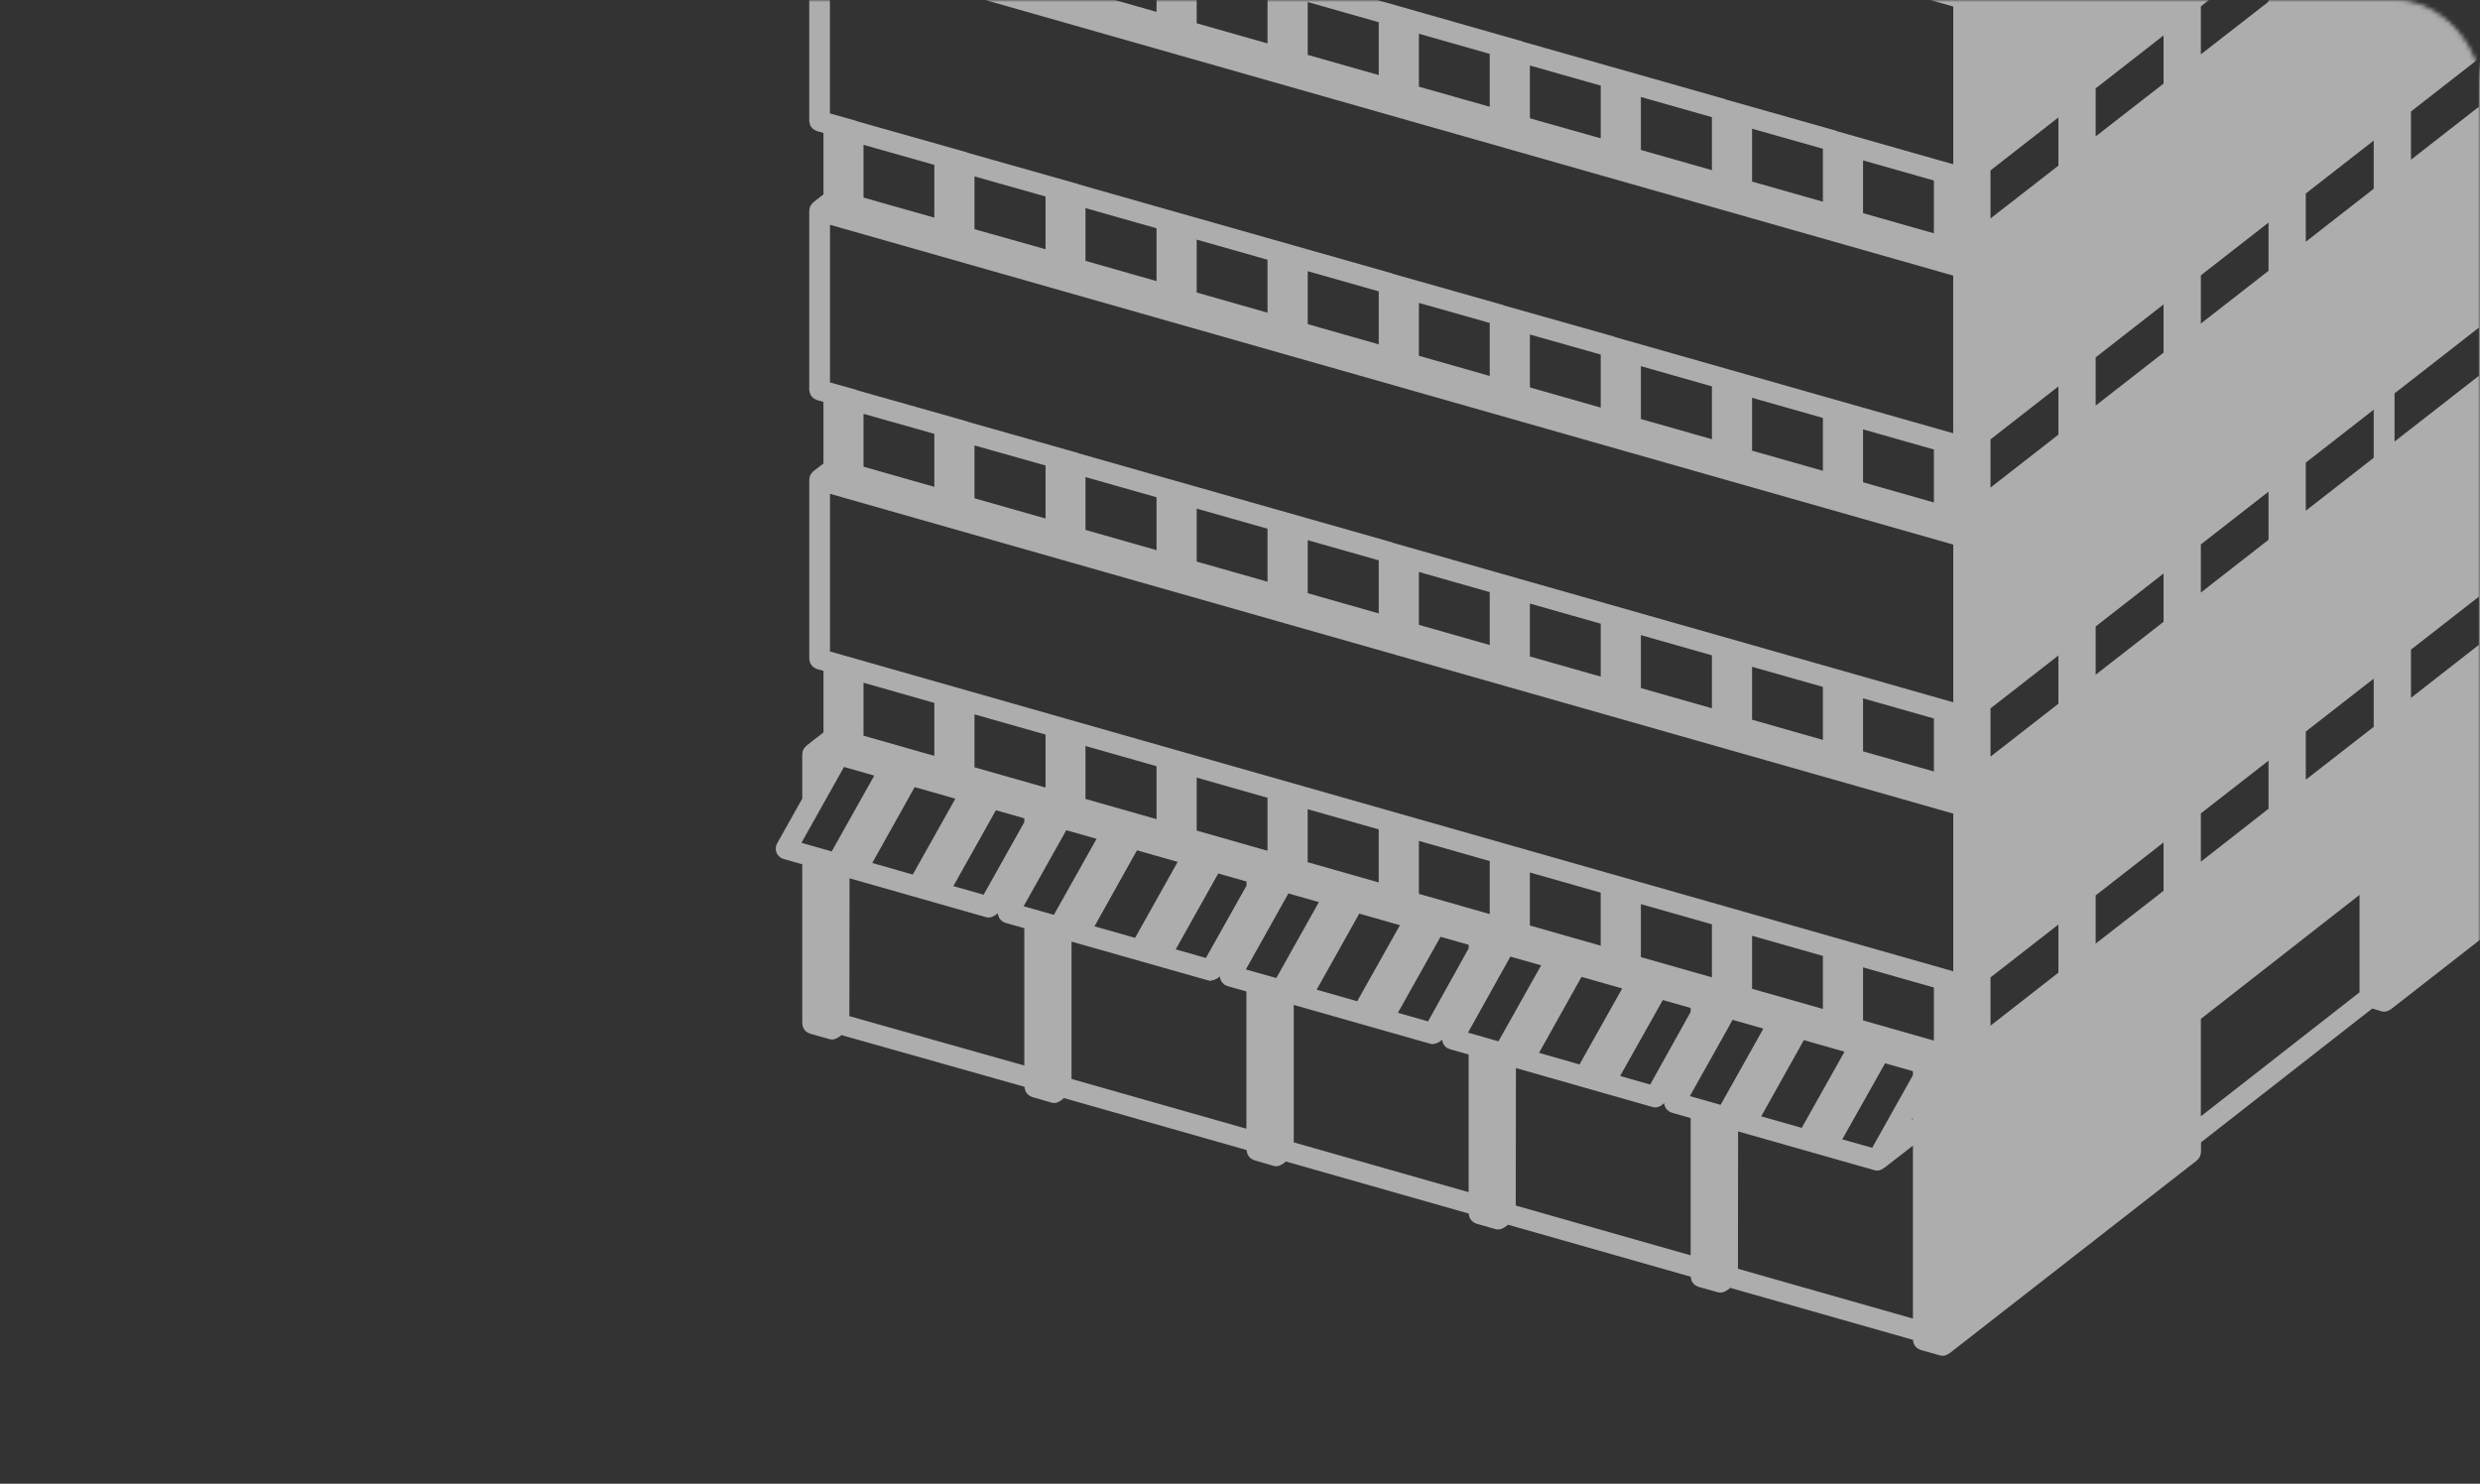 <?xml version="1.0" encoding="UTF-8"?> <svg xmlns="http://www.w3.org/2000/svg" width="585" height="350" viewBox="0 0 585 350" fill="none"><rect x="0" y="0" width="585" height="350" fill="#333333" stroke="none"/> <mask id="mask0_784_127" style="mask-type:alpha" maskUnits="userSpaceOnUse" x="0" y="0" width="585" height="350"> <rect x="0.5" y="0.5" width="584" height="349" rx="19.5" fill="white" stroke="#E6E6E6"></rect> </mask> <g mask="url(#mask0_784_127)"> <g opacity="0.6"> <path d="M695.949 -413.116C695.941 -413.183 695.883 -413.224 695.867 -413.282C695.776 -413.62 695.628 -413.926 695.406 -414.19C695.365 -414.24 695.349 -414.29 695.308 -414.331C695.037 -414.62 694.692 -414.818 694.305 -414.95C694.264 -414.967 694.248 -415 694.207 -415.016L424.33 -491.909C423.59 -492.116 422.777 -491.967 422.152 -491.488L191.826 -311.837C191.793 -311.813 191.784 -311.771 191.76 -311.738C191.456 -311.474 191.209 -311.16 191.061 -310.78C191.037 -310.722 191.045 -310.664 191.028 -310.615C190.954 -310.383 190.881 -310.144 190.881 -309.888V-288.707C190.881 -288.649 190.905 -288.608 190.913 -288.55C190.922 -288.376 190.963 -288.228 191.012 -288.062C191.053 -287.914 191.086 -287.757 191.16 -287.624C191.226 -287.484 191.324 -287.368 191.415 -287.244C191.513 -287.112 191.604 -286.988 191.727 -286.881C191.834 -286.782 191.965 -286.708 192.097 -286.633C192.245 -286.542 192.384 -286.46 192.549 -286.402C192.598 -286.385 192.631 -286.344 192.688 -286.336L194.233 -285.898V-271.4L191.842 -269.525C191.801 -269.492 191.784 -269.442 191.743 -269.409C191.678 -269.351 191.612 -269.293 191.546 -269.227C191.464 -269.137 191.398 -269.037 191.332 -268.93C191.267 -268.839 191.209 -268.748 191.16 -268.649C191.119 -268.567 191.086 -268.484 191.053 -268.393C191.037 -268.343 190.996 -268.302 190.979 -268.253C190.963 -268.187 190.979 -268.129 190.963 -268.071C190.938 -267.955 190.922 -267.84 190.913 -267.724C190.913 -267.674 190.881 -267.633 190.881 -267.583V-225.263C190.881 -225.205 190.905 -225.164 190.913 -225.106C190.922 -224.932 190.963 -224.784 191.012 -224.618C191.053 -224.47 191.086 -224.313 191.16 -224.18C191.226 -224.04 191.324 -223.924 191.415 -223.8C191.513 -223.668 191.604 -223.544 191.727 -223.437C191.834 -223.338 191.965 -223.264 192.097 -223.189C192.245 -223.098 192.384 -223.016 192.549 -222.958C192.598 -222.941 192.631 -222.9 192.688 -222.892L194.233 -222.454V-207.915L191.858 -206.089C191.817 -206.056 191.793 -206.006 191.76 -205.973C191.686 -205.907 191.612 -205.849 191.546 -205.775C191.464 -205.684 191.406 -205.593 191.341 -205.494C191.283 -205.403 191.226 -205.313 191.176 -205.222C191.135 -205.131 191.094 -205.048 191.061 -204.949C191.045 -204.899 191.004 -204.858 190.987 -204.809C190.971 -204.751 190.987 -204.693 190.971 -204.627C190.946 -204.511 190.93 -204.404 190.922 -204.288C190.922 -204.23 190.889 -204.189 190.889 -204.131V-161.81C190.889 -161.753 190.913 -161.711 190.922 -161.653C190.93 -161.48 190.971 -161.331 191.02 -161.166C191.061 -161.017 191.094 -160.86 191.168 -160.728C191.234 -160.588 191.332 -160.472 191.423 -160.348C191.521 -160.216 191.612 -160.092 191.735 -159.985C191.842 -159.886 191.973 -159.811 192.105 -159.737C192.253 -159.646 192.393 -159.563 192.557 -159.506C192.606 -159.489 192.639 -159.448 192.697 -159.439L194.241 -159.002V-144.471L191.867 -142.645C191.826 -142.612 191.801 -142.562 191.768 -142.529C191.694 -142.463 191.628 -142.405 191.563 -142.339C191.48 -142.248 191.415 -142.149 191.349 -142.05C191.291 -141.959 191.234 -141.877 191.185 -141.778C191.143 -141.687 191.102 -141.604 191.07 -141.505C191.053 -141.455 191.012 -141.414 190.996 -141.365C190.979 -141.307 190.996 -141.249 190.979 -141.183C190.954 -141.067 190.938 -140.96 190.93 -140.844C190.93 -140.786 190.897 -140.745 190.897 -140.687V-98.366C190.897 -98.308 190.922 -98.267 190.93 -98.209C190.938 -98.044 190.979 -97.887 191.028 -97.73C191.07 -97.573 191.102 -97.425 191.176 -97.284C191.242 -97.152 191.332 -97.036 191.423 -96.921C191.521 -96.788 191.612 -96.656 191.743 -96.549C191.85 -96.45 191.973 -96.384 192.097 -96.309C192.245 -96.219 192.393 -96.128 192.557 -96.07C192.606 -96.053 192.639 -96.012 192.697 -96.004L194.241 -95.566V-81.027L191.85 -79.151C191.809 -79.118 191.793 -79.069 191.752 -79.036C191.686 -78.978 191.62 -78.912 191.554 -78.846C191.472 -78.755 191.406 -78.656 191.341 -78.557C191.283 -78.466 191.217 -78.375 191.168 -78.276C191.127 -78.193 191.094 -78.111 191.061 -78.02C191.045 -77.97 191.004 -77.929 190.987 -77.879C190.971 -77.813 190.987 -77.755 190.971 -77.698C190.946 -77.582 190.93 -77.466 190.922 -77.35C190.922 -77.301 190.889 -77.26 190.889 -77.21V-34.939C190.889 -34.881 190.913 -34.84 190.922 -34.782C190.93 -34.608 190.971 -34.46 191.02 -34.294C191.061 -34.146 191.094 -33.989 191.168 -33.857C191.234 -33.716 191.332 -33.601 191.423 -33.477C191.521 -33.344 191.612 -33.221 191.735 -33.113C191.842 -33.014 191.973 -32.94 192.105 -32.865C192.253 -32.775 192.393 -32.692 192.557 -32.634C192.606 -32.617 192.639 -32.576 192.697 -32.568L194.241 -32.13V-17.591L191.85 -15.716C191.809 -15.683 191.793 -15.633 191.752 -15.6C191.686 -15.542 191.62 -15.484 191.554 -15.418C191.472 -15.327 191.406 -15.228 191.341 -15.121C191.275 -15.03 191.217 -14.939 191.168 -14.84C191.127 -14.757 191.094 -14.675 191.061 -14.584C191.045 -14.534 191.004 -14.493 190.987 -14.443C190.971 -14.377 190.987 -14.319 190.971 -14.262C190.946 -14.146 190.93 -14.03 190.922 -13.915C190.922 -13.865 190.889 -13.824 190.889 -13.774V28.547C190.889 28.604 190.913 28.646 190.922 28.703C190.93 28.877 190.971 29.026 191.02 29.191C191.061 29.34 191.094 29.497 191.168 29.629C191.234 29.769 191.332 29.885 191.423 30.009C191.521 30.141 191.612 30.265 191.735 30.372C191.842 30.471 191.973 30.546 192.105 30.62C192.253 30.711 192.393 30.794 192.557 30.851C192.606 30.868 192.639 30.909 192.697 30.917L194.241 31.355V45.853L191.85 47.728C191.809 47.761 191.793 47.811 191.752 47.844C191.686 47.902 191.62 47.968 191.554 48.034C191.472 48.125 191.406 48.224 191.341 48.323C191.275 48.414 191.217 48.505 191.168 48.604C191.127 48.687 191.094 48.769 191.061 48.86C191.045 48.91 191.004 48.951 190.987 49.001C190.971 49.067 190.987 49.124 190.971 49.182C190.946 49.298 190.93 49.414 190.922 49.529C190.922 49.579 190.889 49.62 190.889 49.67V91.991C190.889 92.048 190.913 92.09 190.922 92.147C190.93 92.321 190.971 92.47 191.02 92.635C191.061 92.784 191.094 92.941 191.168 93.073C191.234 93.213 191.332 93.329 191.423 93.453C191.521 93.585 191.612 93.709 191.735 93.816C191.842 93.915 191.973 93.99 192.105 94.064C192.253 94.155 192.393 94.237 192.557 94.295C192.606 94.312 192.639 94.353 192.697 94.361L194.241 94.799V109.339L191.867 111.164C191.826 111.197 191.801 111.247 191.768 111.28C191.694 111.346 191.628 111.404 191.563 111.47C191.48 111.561 191.415 111.66 191.349 111.759C191.291 111.85 191.234 111.932 191.185 112.032C191.143 112.122 191.102 112.205 191.07 112.304C191.053 112.354 191.012 112.395 190.996 112.445C190.979 112.502 190.996 112.56 190.979 112.626C190.954 112.742 190.938 112.849 190.93 112.965C190.93 113.023 190.897 113.064 190.897 113.122V155.443C190.897 155.501 190.922 155.542 190.93 155.6C190.938 155.773 190.979 155.922 191.028 156.087C191.07 156.236 191.102 156.393 191.176 156.525C191.242 156.665 191.341 156.781 191.431 156.905C191.53 157.037 191.62 157.161 191.743 157.269C191.85 157.368 191.982 157.442 192.113 157.516C192.261 157.607 192.401 157.69 192.565 157.748C192.614 157.764 192.647 157.805 192.705 157.814L194.25 158.252V172.783L191.875 174.608C191.867 174.608 191.867 174.616 191.867 174.616L191.842 174.633L190.166 175.963C190.125 175.996 190.108 176.037 190.075 176.07C190.001 176.136 189.944 176.194 189.878 176.269C189.804 176.36 189.738 176.45 189.673 176.55C189.607 176.64 189.549 176.731 189.5 176.839C189.459 176.921 189.434 177.012 189.401 177.103C189.385 177.153 189.344 177.186 189.336 177.243C189.319 177.301 189.336 177.367 189.319 177.425C189.295 177.541 189.278 177.656 189.27 177.772C189.27 177.822 189.245 177.863 189.245 177.904V188.379L183.279 199.011C183.23 199.102 183.23 199.193 183.189 199.284C183.148 199.375 183.082 199.441 183.058 199.54C183.041 199.606 183.058 199.672 183.041 199.738C183.008 199.911 183 200.068 183 200.242C183 200.399 183.008 200.539 183.033 200.688C183.066 200.845 183.115 200.994 183.181 201.142C183.238 201.291 183.304 201.423 183.386 201.555C183.468 201.688 183.567 201.795 183.682 201.911C183.797 202.035 183.92 202.142 184.06 202.241C184.118 202.282 184.15 202.34 184.216 202.373C184.282 202.415 184.356 202.398 184.422 202.431C184.528 202.481 184.619 202.563 184.742 202.596L189.245 203.877V241.456C189.245 241.514 189.27 241.555 189.278 241.613C189.286 241.786 189.327 241.935 189.377 242.1C189.418 242.249 189.451 242.406 189.525 242.538C189.59 242.678 189.689 242.794 189.779 242.918C189.878 243.05 189.968 243.174 190.092 243.281C190.198 243.381 190.33 243.455 190.461 243.529C190.609 243.62 190.749 243.703 190.913 243.761C190.963 243.777 190.996 243.818 191.053 243.827L195.622 245.115C195.844 245.181 196.066 245.206 196.288 245.206C196.789 245.206 197.224 245.016 197.611 244.76C197.66 244.727 197.717 244.735 197.767 244.702H197.775L198.473 244.165L241.673 256.367V256.375C241.673 256.425 241.697 256.466 241.697 256.515C241.705 256.689 241.755 256.854 241.796 257.028C241.837 257.176 241.87 257.317 241.927 257.449C241.993 257.589 242.092 257.705 242.182 257.837C242.281 257.969 242.363 258.093 242.486 258.201C242.593 258.3 242.724 258.366 242.848 258.448C242.996 258.539 243.135 258.63 243.3 258.688C243.349 258.705 243.374 258.738 243.423 258.754L247.992 260.084C248.222 260.15 248.452 260.183 248.674 260.183C249.167 260.183 249.602 260.002 249.989 259.745C250.046 259.712 250.112 259.704 250.161 259.663C250.169 259.655 250.194 259.655 250.202 259.646L250.975 259.027L294.059 271.286V271.294C294.059 271.344 294.083 271.385 294.083 271.435C294.092 271.608 294.141 271.773 294.182 271.947C294.223 272.096 294.256 272.236 294.313 272.368C294.379 272.509 294.478 272.624 294.568 272.756C294.667 272.889 294.749 273.013 294.872 273.12C294.979 273.219 295.11 273.285 295.234 273.368C295.382 273.459 295.521 273.55 295.686 273.607C295.735 273.624 295.76 273.657 295.809 273.673L300.378 275.003C300.608 275.07 300.838 275.103 301.06 275.103C301.553 275.103 301.989 274.921 302.375 274.665C302.432 274.632 302.498 274.623 302.547 274.582C302.556 274.574 302.58 274.574 302.588 274.566L303.32 273.987L346.453 286.271C346.453 286.321 346.478 286.362 346.478 286.412C346.486 286.594 346.535 286.751 346.585 286.924C346.626 287.073 346.658 287.213 346.724 287.345C346.79 287.486 346.889 287.601 346.979 287.734C347.078 287.866 347.168 287.99 347.283 288.097C347.39 288.196 347.513 288.262 347.645 288.345C347.792 288.436 347.94 288.527 348.105 288.584C348.154 288.601 348.187 288.642 348.236 288.651L352.756 289.931C352.978 289.997 353.2 290.022 353.421 290.022C353.923 290.022 354.358 289.84 354.744 289.576C354.794 289.543 354.851 289.551 354.901 289.518C354.901 289.518 354.909 289.518 354.917 289.51L355.714 288.898L398.815 301.166V301.174C398.815 301.232 398.839 301.273 398.847 301.331C398.856 301.505 398.897 301.653 398.946 301.818C398.987 301.967 399.02 302.124 399.094 302.256C399.16 302.397 399.258 302.512 399.349 302.636C399.447 302.768 399.538 302.892 399.661 303C399.768 303.099 399.899 303.173 400.031 303.248C400.179 303.338 400.318 303.421 400.483 303.479C400.532 303.495 400.565 303.537 400.622 303.545L405.191 304.825C405.413 304.892 405.635 304.916 405.857 304.916C406.358 304.916 406.794 304.726 407.18 304.47C407.229 304.437 407.287 304.445 407.328 304.412L407.344 304.404L408.141 303.793L451.242 316.06V316.069C451.242 316.126 451.266 316.168 451.275 316.226C451.283 316.399 451.324 316.548 451.373 316.713C451.414 316.862 451.447 317.019 451.521 317.151C451.587 317.291 451.686 317.407 451.776 317.531C451.875 317.663 451.965 317.787 452.088 317.894C452.195 317.993 452.326 318.068 452.458 318.142C452.606 318.233 452.746 318.316 452.91 318.373C452.959 318.39 452.992 318.431 453.05 318.439L457.619 319.72C457.84 319.786 458.062 319.811 458.284 319.811C458.785 319.811 459.221 319.621 459.607 319.365C459.656 319.332 459.714 319.332 459.763 319.299C459.771 319.29 459.78 319.299 459.78 319.299L518.247 273.715C518.288 273.682 518.304 273.632 518.345 273.599C518.477 273.483 518.575 273.351 518.674 273.211C518.764 273.087 518.855 272.971 518.921 272.839C518.986 272.707 519.019 272.558 519.06 272.409C519.11 272.244 519.151 272.079 519.159 271.914C519.159 271.864 519.192 271.815 519.192 271.765V269.469L559.589 237.904L561.725 238.54C561.955 238.606 562.185 238.639 562.415 238.639C562.909 238.639 563.344 238.457 563.73 238.201C563.78 238.168 563.845 238.168 563.895 238.127C563.903 238.118 563.919 238.127 563.919 238.127L592.615 215.748C592.656 215.715 592.672 215.665 592.713 215.632C592.845 215.516 592.943 215.384 593.05 215.244C593.141 215.12 593.231 215.012 593.297 214.88C593.362 214.74 593.395 214.599 593.436 214.442C593.486 214.277 593.527 214.12 593.535 213.947C593.535 213.897 593.568 213.848 593.568 213.798V211.452L633.989 179.92L636.134 180.523C636.356 180.589 636.578 180.614 636.8 180.614C637.301 180.614 637.737 180.424 638.123 180.168C638.172 180.135 638.23 180.135 638.279 180.102C638.279 180.102 638.295 180.102 638.304 180.093L691.75 138.417C691.791 138.384 691.807 138.334 691.848 138.301C691.98 138.186 692.078 138.054 692.185 137.913C692.276 137.789 692.366 137.682 692.432 137.55C692.497 137.409 692.53 137.269 692.571 137.112C692.621 136.947 692.662 136.79 692.67 136.616C692.67 136.567 692.703 136.517 692.703 136.467V56.452L695.086 54.626C695.127 54.593 695.152 54.544 695.193 54.502C695.316 54.395 695.415 54.263 695.521 54.131C695.62 54.007 695.711 53.883 695.776 53.751C695.842 53.618 695.875 53.478 695.916 53.338C695.965 53.164 696.006 52.999 696.023 52.825C696.023 52.776 696.056 52.726 696.056 52.677V10.455C696.056 10.397 696.031 10.356 696.023 10.298C696.015 10.191 696.006 10.092 695.982 9.992C695.957 9.877 695.932 9.769 695.891 9.662C695.858 9.563 695.826 9.472 695.776 9.373C695.727 9.282 695.678 9.199 695.62 9.108C695.587 9.059 695.579 8.993 695.538 8.943C695.505 8.902 695.456 8.877 695.415 8.836C695.349 8.762 695.283 8.695 695.209 8.629C695.127 8.555 695.037 8.497 694.946 8.431C694.848 8.365 694.757 8.299 694.659 8.249C694.568 8.208 694.486 8.175 694.388 8.142C694.338 8.125 694.305 8.084 694.248 8.076L692.654 7.646V-6.893L695.037 -8.719C695.078 -8.752 695.102 -8.801 695.144 -8.843C695.267 -8.95 695.365 -9.082 695.472 -9.214C695.571 -9.338 695.661 -9.462 695.727 -9.594C695.793 -9.726 695.826 -9.867 695.867 -10.007C695.916 -10.181 695.957 -10.346 695.973 -10.52C695.973 -10.569 696.006 -10.619 696.006 -10.668V-52.989C696.006 -53.047 695.982 -53.088 695.973 -53.146C695.965 -53.253 695.957 -53.352 695.932 -53.452C695.908 -53.567 695.883 -53.675 695.842 -53.782C695.809 -53.881 695.776 -53.972 695.727 -54.071C695.678 -54.162 695.628 -54.245 695.571 -54.336C695.538 -54.385 695.53 -54.451 695.489 -54.501C695.456 -54.542 695.406 -54.567 695.365 -54.608C695.3 -54.682 695.234 -54.749 695.16 -54.815C695.078 -54.889 694.996 -54.947 694.897 -55.005C694.798 -55.071 694.708 -55.137 694.601 -55.186C694.511 -55.228 694.429 -55.261 694.338 -55.294C694.289 -55.31 694.256 -55.352 694.199 -55.36L692.645 -55.798V-70.353L695.045 -72.221C695.086 -72.254 695.102 -72.303 695.144 -72.336C695.267 -72.452 695.365 -72.576 695.464 -72.716C695.554 -72.84 695.653 -72.956 695.719 -73.096C695.784 -73.228 695.817 -73.369 695.85 -73.509C695.9 -73.683 695.941 -73.848 695.957 -74.021C695.957 -74.071 695.99 -74.112 695.99 -74.162V-116.433C695.99 -116.483 695.965 -116.524 695.957 -116.573C695.949 -116.681 695.941 -116.78 695.916 -116.879C695.891 -116.995 695.867 -117.11 695.826 -117.226C695.793 -117.325 695.76 -117.416 695.719 -117.499C695.678 -117.59 695.62 -117.672 695.563 -117.755C695.522 -117.813 695.513 -117.879 695.472 -117.937C695.439 -117.978 695.39 -118.003 695.349 -118.044C695.283 -118.118 695.226 -118.184 695.16 -118.242C695.078 -118.317 694.996 -118.366 694.905 -118.432C694.798 -118.507 694.708 -118.573 694.593 -118.622C694.511 -118.663 694.429 -118.697 694.346 -118.721C694.297 -118.738 694.272 -118.771 694.223 -118.787L692.645 -119.25V-133.781L695.045 -135.656C695.086 -135.689 695.102 -135.739 695.144 -135.772C695.267 -135.888 695.365 -136.011 695.464 -136.152C695.554 -136.276 695.653 -136.391 695.719 -136.532C695.784 -136.664 695.817 -136.804 695.85 -136.945C695.9 -137.118 695.941 -137.284 695.957 -137.457C695.957 -137.507 695.99 -137.548 695.99 -137.598V-179.96C695.99 -180.017 695.965 -180.059 695.957 -180.117C695.949 -180.224 695.941 -180.323 695.916 -180.422C695.891 -180.538 695.867 -180.645 695.826 -180.753C695.793 -180.852 695.76 -180.943 695.711 -181.042C695.661 -181.133 695.612 -181.215 695.554 -181.306C695.522 -181.356 695.513 -181.422 695.472 -181.471C695.439 -181.513 695.39 -181.538 695.349 -181.579C695.283 -181.653 695.217 -181.719 695.144 -181.785C695.061 -181.86 694.979 -181.917 694.881 -181.975C694.782 -182.041 694.692 -182.108 694.585 -182.157C694.503 -182.198 694.412 -182.231 694.322 -182.264C694.272 -182.281 694.24 -182.322 694.182 -182.331L692.654 -182.768V-197.275L695.045 -199.142C695.086 -199.175 695.102 -199.216 695.135 -199.249C695.267 -199.365 695.374 -199.505 695.48 -199.645C695.571 -199.769 695.661 -199.877 695.727 -200.009C695.793 -200.141 695.826 -200.29 695.867 -200.439C695.916 -200.604 695.957 -200.769 695.965 -200.942C695.965 -200.992 695.998 -201.033 695.998 -201.091V-243.412C695.998 -243.47 695.973 -243.511 695.965 -243.569C695.957 -243.676 695.949 -243.775 695.924 -243.875C695.9 -243.99 695.875 -244.098 695.834 -244.205C695.801 -244.304 695.768 -244.395 695.719 -244.494C695.669 -244.585 695.62 -244.668 695.563 -244.758C695.53 -244.808 695.522 -244.874 695.48 -244.924C695.448 -244.965 695.398 -244.99 695.357 -245.031C695.291 -245.105 695.226 -245.172 695.152 -245.238C695.07 -245.312 694.979 -245.37 694.889 -245.428C694.79 -245.494 694.7 -245.56 694.593 -245.609C694.503 -245.651 694.42 -245.684 694.33 -245.717C694.281 -245.733 694.248 -245.775 694.19 -245.783L692.637 -246.221V-260.752L695.02 -262.577C695.061 -262.61 695.086 -262.66 695.127 -262.701C695.25 -262.809 695.349 -262.941 695.456 -263.073C695.554 -263.197 695.645 -263.321 695.711 -263.453C695.776 -263.585 695.809 -263.726 695.85 -263.866C695.9 -264.04 695.941 -264.205 695.957 -264.378C695.957 -264.428 695.99 -264.477 695.99 -264.527V-306.848C695.99 -306.906 695.965 -306.947 695.957 -307.005C695.949 -307.112 695.941 -307.211 695.916 -307.31C695.891 -307.426 695.867 -307.533 695.826 -307.641C695.793 -307.74 695.76 -307.831 695.711 -307.93C695.661 -308.021 695.612 -308.103 695.554 -308.194C695.522 -308.244 695.513 -308.31 695.472 -308.359C695.439 -308.401 695.39 -308.426 695.349 -308.467C695.283 -308.541 695.217 -308.607 695.144 -308.673C695.061 -308.748 694.979 -308.806 694.889 -308.863C694.79 -308.929 694.7 -308.996 694.593 -309.045C694.503 -309.086 694.42 -309.119 694.33 -309.153C694.281 -309.169 694.248 -309.21 694.19 -309.219L692.637 -309.656V-324.187L695.02 -326.013C695.061 -326.046 695.086 -326.096 695.127 -326.137C695.25 -326.244 695.349 -326.377 695.456 -326.509C695.554 -326.633 695.645 -326.757 695.711 -326.889C695.776 -327.021 695.809 -327.161 695.85 -327.302C695.9 -327.475 695.941 -327.64 695.957 -327.814C695.957 -327.864 695.99 -327.913 695.99 -327.963V-370.283C695.99 -370.341 695.965 -370.383 695.957 -370.44C695.949 -370.548 695.941 -370.647 695.916 -370.746C695.891 -370.862 695.867 -370.969 695.826 -371.077C695.793 -371.176 695.76 -371.267 695.711 -371.366C695.661 -371.457 695.612 -371.539 695.554 -371.63C695.522 -371.68 695.513 -371.746 695.472 -371.795C695.439 -371.837 695.39 -371.861 695.349 -371.903C695.283 -371.977 695.217 -372.043 695.144 -372.109C695.061 -372.184 694.971 -372.241 694.881 -372.299C694.782 -372.365 694.692 -372.431 694.585 -372.481C694.494 -372.522 694.412 -372.555 694.314 -372.588C694.264 -372.605 694.231 -372.646 694.174 -372.654L692.621 -373.092V-387.623L695.004 -389.449C695.045 -389.482 695.07 -389.531 695.111 -389.573C695.234 -389.68 695.333 -389.812 695.439 -389.945C695.538 -390.068 695.628 -390.192 695.694 -390.325C695.76 -390.457 695.793 -390.597 695.834 -390.738C695.883 -390.911 695.924 -391.076 695.941 -391.25C695.941 -391.299 695.973 -391.349 695.973 -391.398V-412.58C695.973 -412.687 695.924 -412.77 695.916 -412.869C695.932 -413.001 695.965 -413.059 695.949 -413.116ZM196.189 200.845L189.048 198.813L199.09 180.92L206.231 182.952L196.189 200.845ZM234.926 191.122L241.615 193.03V193.955L232.025 211.055L224.884 209.023L234.926 191.122ZM229.872 181.002V168.512L246.628 173.278V185.769L229.872 181.002ZM215.311 206.297L205.754 203.571L215.763 185.67L225.353 188.404L215.311 206.297ZM220.398 178.301L203.692 173.543V161.052L220.398 165.81V178.301ZM241.615 251.344L200.355 239.696L200.396 207.181L232.559 216.342C232.781 216.409 233.003 216.433 233.225 216.433C233.71 216.433 234.162 216.26 234.564 215.987C234.614 215.954 234.663 215.954 234.712 215.921L234.737 215.913L235.378 215.417C235.386 215.541 235.394 215.665 235.419 215.781C235.452 215.938 235.509 216.086 235.567 216.235C235.624 216.384 235.69 216.516 235.772 216.648C235.855 216.78 235.961 216.888 236.068 217.003C236.183 217.119 236.298 217.226 236.438 217.326C236.496 217.367 236.528 217.425 236.594 217.458C236.66 217.499 236.742 217.483 236.816 217.516C236.931 217.565 237.021 217.648 237.136 217.681L241.623 218.953V251.344H241.615ZM248.6 215.797L241.459 213.773L251.525 195.839L258.666 197.871L248.6 215.797ZM248.172 191.461C248.172 191.428 248.181 191.386 248.181 191.345L248.279 191.37L248.172 191.461ZM287.37 206.041L294.034 207.941V208.916L284.461 225.975L277.336 223.951L287.37 206.041ZM282.283 195.93V183.431L298.989 188.189V200.688L282.283 195.93ZM267.755 221.233L258.173 218.515L268.198 200.581L277.796 203.315L267.755 221.233ZM272.808 193.228L256.053 188.462V175.971L272.808 180.738V193.228ZM294.026 266.255L252.758 254.516V222.117L284.962 231.262C285.184 231.328 285.406 231.353 285.619 231.353C285.71 231.353 285.784 231.278 285.874 231.262C286.227 231.229 286.556 231.113 286.868 230.931C286.959 230.882 287.049 230.857 287.131 230.799C287.14 230.791 287.156 230.799 287.164 230.791L287.764 230.328C287.772 230.46 287.781 230.584 287.805 230.708C287.838 230.865 287.896 231.014 287.953 231.163C288.011 231.311 288.076 231.443 288.159 231.576C288.241 231.708 288.348 231.815 288.454 231.931C288.569 232.047 288.684 232.154 288.824 232.253C288.882 232.294 288.915 232.352 288.98 232.385C289.046 232.427 289.128 232.41 289.202 232.443C289.317 232.493 289.408 232.575 289.523 232.608L294.009 233.872V266.255H294.026ZM301.068 230.708L293.878 228.684L303.92 210.75L311.11 212.799L301.068 230.708ZM300.583 206.372C300.583 206.339 300.592 206.305 300.592 206.272L300.682 206.297L300.583 206.372ZM339.797 220.977L346.445 222.869V223.695L336.863 240.935L329.747 238.911L339.797 220.977ZM334.702 210.857V198.358L351.408 203.117V215.616L334.702 210.857ZM320.149 236.185L310.576 233.459L320.634 215.508L330.224 218.243L320.149 236.185ZM325.219 208.156L308.464 203.381V190.882L325.219 195.649V208.156ZM346.445 281.224L305.177 269.477V237.053L337.365 246.206C337.586 246.272 337.816 246.305 338.038 246.305C338.129 246.305 338.195 246.231 338.277 246.222C338.589 246.198 338.885 246.107 339.172 245.958C339.246 245.925 339.304 245.892 339.378 245.851C339.435 245.809 339.493 245.793 339.55 245.743C339.567 245.735 339.583 245.735 339.6 245.727L340.2 245.256C340.216 245.487 340.241 245.71 340.315 245.925C340.323 245.941 340.331 245.958 340.339 245.974C340.512 246.429 340.816 246.825 341.235 247.115C341.26 247.131 341.284 247.164 341.309 247.181C341.342 247.205 341.366 247.238 341.399 247.263C341.473 247.304 341.555 247.288 341.629 247.321C341.769 247.387 341.892 247.461 342.04 247.503L346.428 248.75V281.224H346.445ZM353.471 245.636L346.28 243.587L356.281 225.653L363.529 227.718L353.471 245.636ZM352.945 221.291C352.945 221.258 352.953 221.225 352.953 221.192L353.043 221.216L352.945 221.291ZM392.232 235.896L398.806 237.771V238.697L389.258 255.838L382.166 253.814L392.232 235.896ZM387.064 225.777V213.269L403.819 218.036V230.543L387.064 225.777ZM372.593 251.088L363.036 248.362L373.061 230.436L382.651 233.17L372.593 251.088ZM377.581 223.075L360.875 218.317V205.81L377.581 210.568V223.075ZM398.806 296.127L357.547 284.38L357.588 251.947L389.784 261.125C390.005 261.191 390.236 261.224 390.457 261.224H390.507C390.926 261.224 391.296 261.092 391.641 260.91C391.682 260.894 391.706 260.861 391.739 260.844C391.764 260.828 391.789 260.811 391.813 260.795L391.854 260.77C391.887 260.745 391.92 260.729 391.953 260.704C392.06 260.621 392.175 260.555 392.273 260.456L392.569 260.225C392.569 260.249 392.578 260.266 392.578 260.291C392.594 260.456 392.594 260.621 392.643 260.786C392.693 260.935 392.775 261.067 392.849 261.199C392.923 261.34 392.98 261.489 393.079 261.612C393.186 261.745 393.334 261.844 393.473 261.951C393.58 262.034 393.654 262.149 393.777 262.215C393.794 262.224 393.81 262.224 393.81 262.224C393.843 262.24 393.859 262.265 393.876 262.273C394.016 262.339 394.254 262.447 394.402 262.488L398.806 263.744V296.127V296.127ZM405.873 260.621L402.299 259.605C402.159 259.539 402.011 259.522 401.863 259.481L398.617 258.564L407.969 241.885C407.985 241.852 407.985 241.811 408.002 241.778L408.684 240.564L415.964 242.637L405.873 260.621ZM405.356 236.218C405.356 236.185 405.364 236.152 405.364 236.119L405.454 236.144L405.356 236.218ZM430 238.003L413.294 233.244V220.737L430 225.496V238.003ZM435.095 248.089L425.012 266.049L415.447 263.339L425.505 245.355L435.095 248.089ZM451.217 311.038L409.957 299.291L409.998 266.891L442.162 276.036C442.383 276.102 442.605 276.127 442.827 276.127C443.312 276.127 443.764 275.953 444.167 275.681C444.257 275.615 444.323 275.549 444.413 275.474C444.462 275.441 444.528 275.458 444.577 275.416L451.234 270.245V311.038H451.217ZM451.217 264.008L450.921 264.231L451.217 263.711V264.008ZM451.217 253.657L441.627 270.757L434.569 268.758L444.668 250.815L451.225 252.682V253.657H451.217ZM456.18 245.462L439.474 240.704V228.189L456.18 232.947V245.462ZM457.766 251.146C457.766 251.113 457.775 251.08 457.775 251.047L457.865 251.071L457.766 251.146ZM460.749 229.122L276.227 176.583C276.219 176.574 276.202 176.574 276.194 176.574L250.054 169.131C250.03 169.123 250.005 169.123 249.98 169.106L195.786 153.675V116.484L460.749 191.923V229.122ZM203.692 110.09V97.616L220.398 102.342V114.84L203.692 110.09ZM229.872 117.542V105.076L246.628 109.809V122.308L229.872 117.542ZM256.053 125.001V112.536L272.808 117.294V129.776L256.053 125.001ZM282.283 132.469V119.979L298.989 124.72V137.219L282.283 132.469ZM308.472 139.929V127.422L325.227 132.18V144.704L308.472 139.929ZM334.702 147.397V134.923L351.408 139.673V152.155L334.702 147.397ZM360.883 154.856V142.374L377.589 147.124V159.606L360.883 154.856ZM387.064 162.308V149.817L403.819 154.584V167.074L387.064 162.308ZM413.294 169.776V157.285L430 162.035V174.534L413.294 169.776ZM439.474 177.235V164.736L456.18 169.486V181.985L439.474 177.235ZM460.749 165.662L328.662 128.066C328.629 128.05 328.588 128.05 328.555 128.033C328.481 128 328.424 127.95 328.35 127.926L276.251 113.13C276.21 113.114 276.169 113.114 276.128 113.097L254.582 106.976C254.549 106.959 254.508 106.959 254.467 106.943C254.393 106.918 254.344 106.86 254.27 106.844L228.401 99.525C228.36 99.508 228.327 99.5 228.286 99.492C228.212 99.458 228.163 99.409 228.081 99.384L202.212 92.065C202.18 92.048 202.138 92.048 202.106 92.032C202.032 92.007 201.982 91.949 201.9 91.924L195.786 90.206V53.024L460.749 128.463V165.662V165.662ZM203.692 46.605V34.164L220.398 38.889V51.338L203.692 46.605ZM229.872 54.065V41.615L246.628 46.349V58.79L229.872 54.065ZM256.053 61.532V49.083L272.808 53.842V66.307L256.053 61.532ZM282.283 69V56.526L298.989 61.268V73.759L282.283 69ZM308.472 76.46V63.969L325.227 68.728V81.235L308.472 76.46ZM334.702 83.928V71.454L351.408 76.179V88.686L334.702 83.928ZM360.883 91.388V78.913L377.589 83.639V96.146L360.883 91.388ZM387.064 98.839V86.373L403.819 91.14V103.605L387.064 98.839ZM413.294 106.307V93.833L430 98.583V111.057L413.294 106.307ZM439.474 113.766V101.284L456.18 106.034V118.525L439.474 113.766ZM460.749 102.209L411.806 88.281C411.79 88.273 411.773 88.273 411.765 88.273L381.024 79.525C380.991 79.508 380.95 79.508 380.917 79.492C380.843 79.459 380.785 79.409 380.712 79.384L354.835 72.073C354.802 72.057 354.761 72.057 354.728 72.04C354.654 72.007 354.597 71.958 354.523 71.933L328.654 64.614C328.621 64.597 328.588 64.597 328.547 64.581C328.473 64.548 328.416 64.498 328.334 64.473L280.779 50.967H280.763L276.235 49.678C276.186 49.661 276.136 49.653 276.087 49.637L254.574 43.524C254.533 43.507 254.492 43.499 254.459 43.49C254.385 43.466 254.336 43.408 254.262 43.391L228.385 36.072C228.352 36.056 228.311 36.056 228.278 36.039C228.204 36.014 228.155 35.957 228.073 35.932L202.204 28.613C202.171 28.596 202.13 28.596 202.097 28.579C202.023 28.547 201.966 28.497 201.884 28.472L195.77 26.754V-10.429L460.733 65.01V102.209H460.749ZM203.692 -16.872V-29.363L220.398 -24.604V-12.122L203.692 -16.872ZM229.872 -9.421V-21.903L246.628 -17.137V-4.662L229.872 -9.421ZM256.053 -1.969V-14.443L272.808 -9.677V2.797L256.053 -1.969ZM282.283 5.49V-6.984L298.989 -2.225V10.24L282.283 5.49ZM308.472 12.942V0.476L325.227 5.242V17.708L308.472 12.942ZM334.702 20.451V7.952L351.408 12.71V25.184L334.702 20.451ZM360.883 27.902V15.453L377.589 20.195V32.627L360.883 27.902ZM387.064 35.37V22.88L403.819 27.638V40.137L387.064 35.37ZM413.294 42.83V30.364L430 35.089V47.58L413.294 42.83ZM439.474 50.281V37.832L456.18 42.582V55.031L439.474 50.281ZM460.749 38.749L433.443 30.983C433.402 30.967 433.369 30.959 433.328 30.942C433.254 30.909 433.205 30.86 433.122 30.835L407.254 23.516C407.221 23.499 407.18 23.499 407.147 23.483C407.073 23.45 407.016 23.4 406.942 23.375L359.412 9.885C359.371 9.869 359.33 9.86 359.297 9.852C359.223 9.819 359.174 9.769 359.091 9.745L195.786 -36.756V-73.897L460.749 1.542V38.749ZM203.692 -80.333V-92.815L220.398 -88.057V-75.574L203.692 -80.333ZM229.872 -72.881V-85.364L246.628 -80.597V-68.115L229.872 -72.881ZM256.053 -65.422V-77.904L272.808 -73.137V-60.663L256.053 -65.422ZM282.283 -57.962V-70.436L298.989 -65.678V-53.204L282.283 -57.962ZM308.472 -50.511V-62.985L325.227 -58.218V-45.744L308.472 -50.511ZM334.702 -43.043V-55.517L351.408 -50.758V-38.293L334.702 -43.043ZM360.883 -35.592V-48.008L377.589 -43.282V-30.833L360.883 -35.592ZM387.064 -28.082V-40.548L403.819 -35.815V-23.316L387.064 -28.082ZM413.294 -20.623V-33.088L430 -28.363V-15.873L413.294 -20.623ZM439.474 -13.171V-25.62L456.18 -20.87V-8.421L439.474 -13.171ZM460.749 -24.703L438.045 -31.155C437.93 -31.205 437.806 -31.221 437.691 -31.255L433.451 -32.461C433.41 -32.477 433.377 -32.485 433.336 -32.502C433.262 -32.535 433.213 -32.584 433.131 -32.609L411.847 -38.632C411.765 -38.664 411.675 -38.681 411.584 -38.706L407.254 -39.928C407.221 -39.945 407.18 -39.945 407.147 -39.962C407.073 -39.995 407.016 -40.044 406.942 -40.069L385.584 -46.108C385.552 -46.124 385.511 -46.124 385.478 -46.141C385.404 -46.166 385.354 -46.223 385.272 -46.248L359.412 -53.567C359.371 -53.584 359.338 -53.592 359.297 -53.6C359.223 -53.633 359.174 -53.683 359.091 -53.708L195.786 -100.209V-137.399L460.749 -61.911V-24.703V-24.703ZM203.692 -143.785V-156.267L220.398 -151.509V-139.027L203.692 -143.785ZM229.872 -136.334V-148.816L246.628 -144.049V-131.559L229.872 -136.334ZM256.053 -128.874V-141.365L272.808 -136.598V-124.107L256.053 -128.874ZM282.283 -121.406V-133.897L298.989 -129.138V-116.648L282.283 -121.406ZM308.472 -113.946V-126.437L325.227 -121.67V-109.18L308.472 -113.946ZM334.702 -106.479V-118.969L351.408 -114.211V-101.72L334.702 -106.479ZM360.883 -99.019V-111.509L377.589 -106.751V-94.261L360.883 -99.019ZM387.064 -91.568V-104.066L403.819 -99.3V-86.801L387.064 -91.568ZM413.294 -84.091V-96.59L430 -91.832V-79.333L413.294 -84.091ZM439.474 -76.64V-89.139L456.18 -84.381V-71.882L439.474 -76.64ZM460.749 -88.205L276.235 -140.745C276.219 -140.753 276.194 -140.753 276.178 -140.761L250.054 -148.196C250.03 -148.205 250.005 -148.205 249.989 -148.213L195.795 -163.644V-200.835L460.758 -125.396V-88.205H460.749ZM203.692 -207.246V-219.711L220.398 -214.986V-202.487L203.692 -207.246ZM229.872 -199.786V-212.252L246.628 -207.518V-195.019L229.872 -199.786ZM256.053 -192.326V-204.792L272.808 -200.034V-187.56L256.053 -192.326ZM282.283 -184.858V-197.341L298.989 -192.599V-180.1L282.283 -184.858ZM308.472 -177.407V-189.914L325.227 -185.156V-172.632L308.472 -177.407ZM334.702 -169.931V-182.405L351.408 -177.655V-165.181L334.702 -169.931ZM360.883 -162.48V-174.962L377.589 -170.212V-157.729L360.883 -162.48ZM387.064 -155.02V-167.502L403.819 -162.736V-150.245L387.064 -155.02ZM413.294 -147.552V-160.043L430 -155.292V-142.802L413.294 -147.552ZM439.474 -140.092V-152.591L456.18 -147.841V-135.342L439.474 -140.092ZM460.749 -151.666L328.662 -189.253C328.621 -189.27 328.588 -189.278 328.547 -189.295C328.473 -189.328 328.416 -189.377 328.342 -189.402L276.243 -204.197C276.194 -204.214 276.145 -204.222 276.095 -204.239L254.582 -210.352C254.541 -210.368 254.5 -210.376 254.467 -210.385C254.393 -210.41 254.344 -210.467 254.27 -210.484L228.393 -217.803C228.36 -217.82 228.319 -217.82 228.286 -217.836C228.212 -217.861 228.163 -217.919 228.081 -217.943L202.221 -225.263C202.18 -225.279 202.147 -225.287 202.106 -225.296C202.032 -225.329 201.982 -225.378 201.9 -225.403L195.786 -227.121V-264.304L460.749 -188.865V-151.666ZM203.692 -270.714V-283.164L220.398 -278.438V-265.989L203.692 -270.714ZM229.872 -263.263V-275.712L246.628 -270.979V-258.538L229.872 -263.263ZM256.053 -255.795V-268.244L272.808 -263.486V-251.02L256.053 -255.795ZM282.283 -248.327V-260.801L298.989 -256.059V-243.577L282.283 -248.327ZM308.472 -240.876V-253.366L325.227 -248.608V-236.101L308.472 -240.876ZM334.702 -233.4V-245.874L351.408 -241.148V-228.641L334.702 -233.4ZM360.883 -225.948V-238.422L377.589 -233.697V-221.198L360.883 -225.948ZM387.064 -218.489V-230.946L403.819 -226.18V-213.714L387.064 -218.489ZM413.294 -211.021V-223.495L430 -218.745V-206.271L413.294 -211.021ZM439.474 -203.561V-216.043L456.18 -211.293V-198.811L439.474 -203.561ZM460.749 -215.126L411.798 -229.046L411.782 -229.054L381.024 -237.803C380.991 -237.819 380.95 -237.819 380.917 -237.836C380.843 -237.869 380.785 -237.918 380.712 -237.943L354.843 -245.262C354.81 -245.279 354.777 -245.279 354.736 -245.295C354.662 -245.328 354.605 -245.378 354.523 -245.403L328.654 -252.722C328.621 -252.739 328.58 -252.739 328.547 -252.755C328.473 -252.788 328.416 -252.838 328.342 -252.862L280.787 -266.369C280.779 -266.369 280.771 -266.377 280.771 -266.377L276.235 -267.666C276.194 -267.683 276.153 -267.683 276.112 -267.699L254.566 -273.82C254.533 -273.837 254.492 -273.837 254.451 -273.854C254.377 -273.878 254.327 -273.936 254.253 -273.953L228.385 -281.272C228.352 -281.288 228.311 -281.288 228.278 -281.305C228.204 -281.338 228.147 -281.387 228.064 -281.412L202.196 -288.731C202.163 -288.748 202.122 -288.748 202.089 -288.765C202.015 -288.789 201.966 -288.847 201.884 -288.872L195.77 -290.59V-306.633L460.733 -231.194V-215.126H460.749ZM485.55 229.444L469.534 241.951V230.568L485.55 218.086V229.444ZM485.55 166.009L469.534 178.483V167.107L485.55 154.625V166.009ZM485.55 102.531L469.534 115.022V103.647L485.55 91.156V102.531ZM485.55 39.071L469.534 51.537V40.194L485.55 27.704V39.071ZM485.55 -24.39L469.534 -11.924V-23.299L485.55 -35.782V-24.39ZM485.55 -87.858L469.534 -75.376V-86.76L485.55 -99.242V-87.858ZM485.55 -151.327L469.534 -138.853V-150.22L485.55 -162.703V-151.327ZM485.55 -214.796L469.534 -202.306V-213.673L485.55 -226.155V-214.796ZM510.358 210.13L494.342 222.596V211.221L510.358 198.73V210.13ZM510.358 146.678L494.342 159.16V147.777L510.358 135.286V146.678ZM510.358 83.184L494.342 95.675V84.3L510.358 71.809V83.184ZM510.358 19.715L494.342 32.181V20.847L510.358 8.357V19.715ZM510.358 -43.737L494.342 -31.271V-42.621L510.358 -55.104V-43.737ZM510.358 -107.197L494.342 -94.715V-106.107L510.358 -118.597V-107.197ZM510.358 -170.658L494.342 -158.176V-169.567L510.358 -182.058V-170.658ZM510.358 -234.143L494.342 -221.653V-233.011L510.358 -245.494V-234.143ZM556.581 234.087L519.151 263.331V240.349L556.581 211.097V234.087ZM535.117 -201.355V-189.997L519.151 -177.547V-188.898L535.117 -201.355ZM519.159 -241V-252.35L535.125 -264.791V-253.449L519.159 -241ZM535.117 -137.895V-126.52L519.151 -114.079V-125.446L535.117 -137.895ZM535.117 -74.401V-63.043L519.151 -50.618V-61.952L535.117 -74.401ZM535.117 -10.957V0.401L519.151 12.826V1.492L535.117 -10.957ZM535.117 52.503V63.879L519.151 76.328V64.953L535.117 52.503ZM535.117 115.98V127.331L519.151 139.78V128.421L535.117 115.98ZM535.117 179.433V190.775L519.151 203.274V191.874L535.117 179.433ZM559.926 171.461L543.91 183.927V172.568L559.926 160.085V171.461ZM559.926 107.992L543.91 120.474V109.124L559.926 96.641V107.992ZM559.926 44.531L543.91 57.022V45.647L559.926 33.156V44.531ZM559.926 -18.946L543.91 -6.48V-17.814L559.926 -30.305V-18.946ZM559.926 -82.398L543.91 -69.94V-81.258L559.926 -93.74V-82.398ZM559.926 -145.85L543.91 -133.376V-144.752L559.926 -157.234V-145.85ZM559.926 -209.336L543.91 -196.853V-208.212L559.926 -220.694V-209.336ZM559.926 -272.796L543.91 -260.306V-271.689L559.926 -284.163V-272.796ZM584.734 152.114L568.718 164.621V153.237L584.734 140.755V152.114ZM584.734 88.653L564.84 104.159V92.8L584.734 77.286V88.653ZM584.734 25.184L568.718 37.675V26.299L584.734 13.809V25.184ZM584.734 -38.326L568.718 -25.843V-37.161L584.734 -49.652V-38.326ZM584.734 -101.778L568.718 -89.296V-100.638L584.734 -113.112V-101.778ZM584.734 -165.239L568.718 -152.756V-164.099L584.734 -176.581V-165.239ZM584.734 -228.674L568.718 -216.192V-227.551L584.734 -240.033V-228.674ZM584.734 -292.143L568.718 -279.653V-291.028L584.734 -303.502V-292.143ZM630.957 176.112L593.527 205.314V182.332L630.957 153.13V176.112V176.112ZM609.485 -259.339V-247.972L593.518 -235.523V-246.882L609.485 -259.339ZM593.527 -299V-310.359L609.493 -322.8V-311.457L593.527 -299ZM609.485 -195.879V-184.528L593.518 -172.087V-183.438L609.485 -195.879ZM609.485 -132.401V-121.067L593.518 -108.626V-119.96L609.485 -132.401ZM609.485 -68.957V-57.615L593.518 -45.174V-56.508L609.485 -68.957ZM609.485 -5.505V5.878L593.518 18.328V6.944L609.485 -5.505ZM609.485 57.989V69.347L593.518 81.788V70.43L609.485 57.989ZM609.485 121.449V132.8L593.518 145.257V133.89L609.485 121.449ZM634.293 113.444L618.278 125.951V114.592L634.293 102.11V113.444ZM634.293 50.017L618.278 62.499V51.132L634.293 38.65V50.017ZM634.293 -13.469L618.278 -0.978V-12.362L634.293 -24.852V-13.469ZM634.293 -76.954L618.278 -64.472V-75.822L634.293 -88.313V-76.954ZM634.293 -140.406L618.278 -127.924V-139.299L634.293 -151.782V-140.406ZM634.293 -203.859L618.278 -191.376V-202.735L634.293 -215.217V-203.859ZM634.293 -267.311L618.278 -254.829V-266.196L634.293 -278.678V-267.311ZM634.293 -330.796L618.278 -318.306V-329.648L634.293 -342.122V-330.796ZM659.102 94.13L643.086 106.596V95.245L659.102 82.763V94.13ZM659.102 30.678L643.086 43.16V31.793L659.102 19.311V30.678ZM659.102 -32.816L643.086 -20.325V-31.709L659.102 -44.199V-32.816ZM659.102 -96.285L643.086 -83.802V-95.161L659.102 -107.652V-96.285ZM659.102 -159.737L643.086 -147.255V-158.638L659.102 -171.12V-159.737ZM659.102 -223.197L643.086 -210.715V-222.074L659.102 -234.556V-223.197ZM659.102 -286.65L643.086 -274.167V-285.534L659.102 -298.017V-286.65ZM659.102 -350.143L643.086 -337.653V-349.028L659.102 -361.502V-350.143ZM683.861 74.783L667.894 87.282V75.915L683.861 63.465V74.783ZM683.861 11.331L667.894 23.772V12.446L683.861 -0.003V11.331ZM683.861 -52.122L667.894 -39.672V-51.056L683.861 -63.505V-52.122ZM683.861 -115.59L667.894 -103.174V-114.517L683.861 -126.966V-115.59ZM683.861 -179.084L667.894 -166.643V-177.977L683.861 -190.418V-179.084ZM683.861 -242.545L667.894 -230.104V-241.421L683.861 -253.87V-242.545ZM683.861 -305.997L667.894 -293.556V-304.882L683.861 -317.331V-305.997ZM683.861 -369.449L667.894 -357V-368.35L683.861 -380.783V-369.449ZM462.68 -235.762L198.671 -310.929L424.182 -486.821L688.192 -411.605L462.68 -235.762Z" fill="white"></path> </g> </g> </svg> 